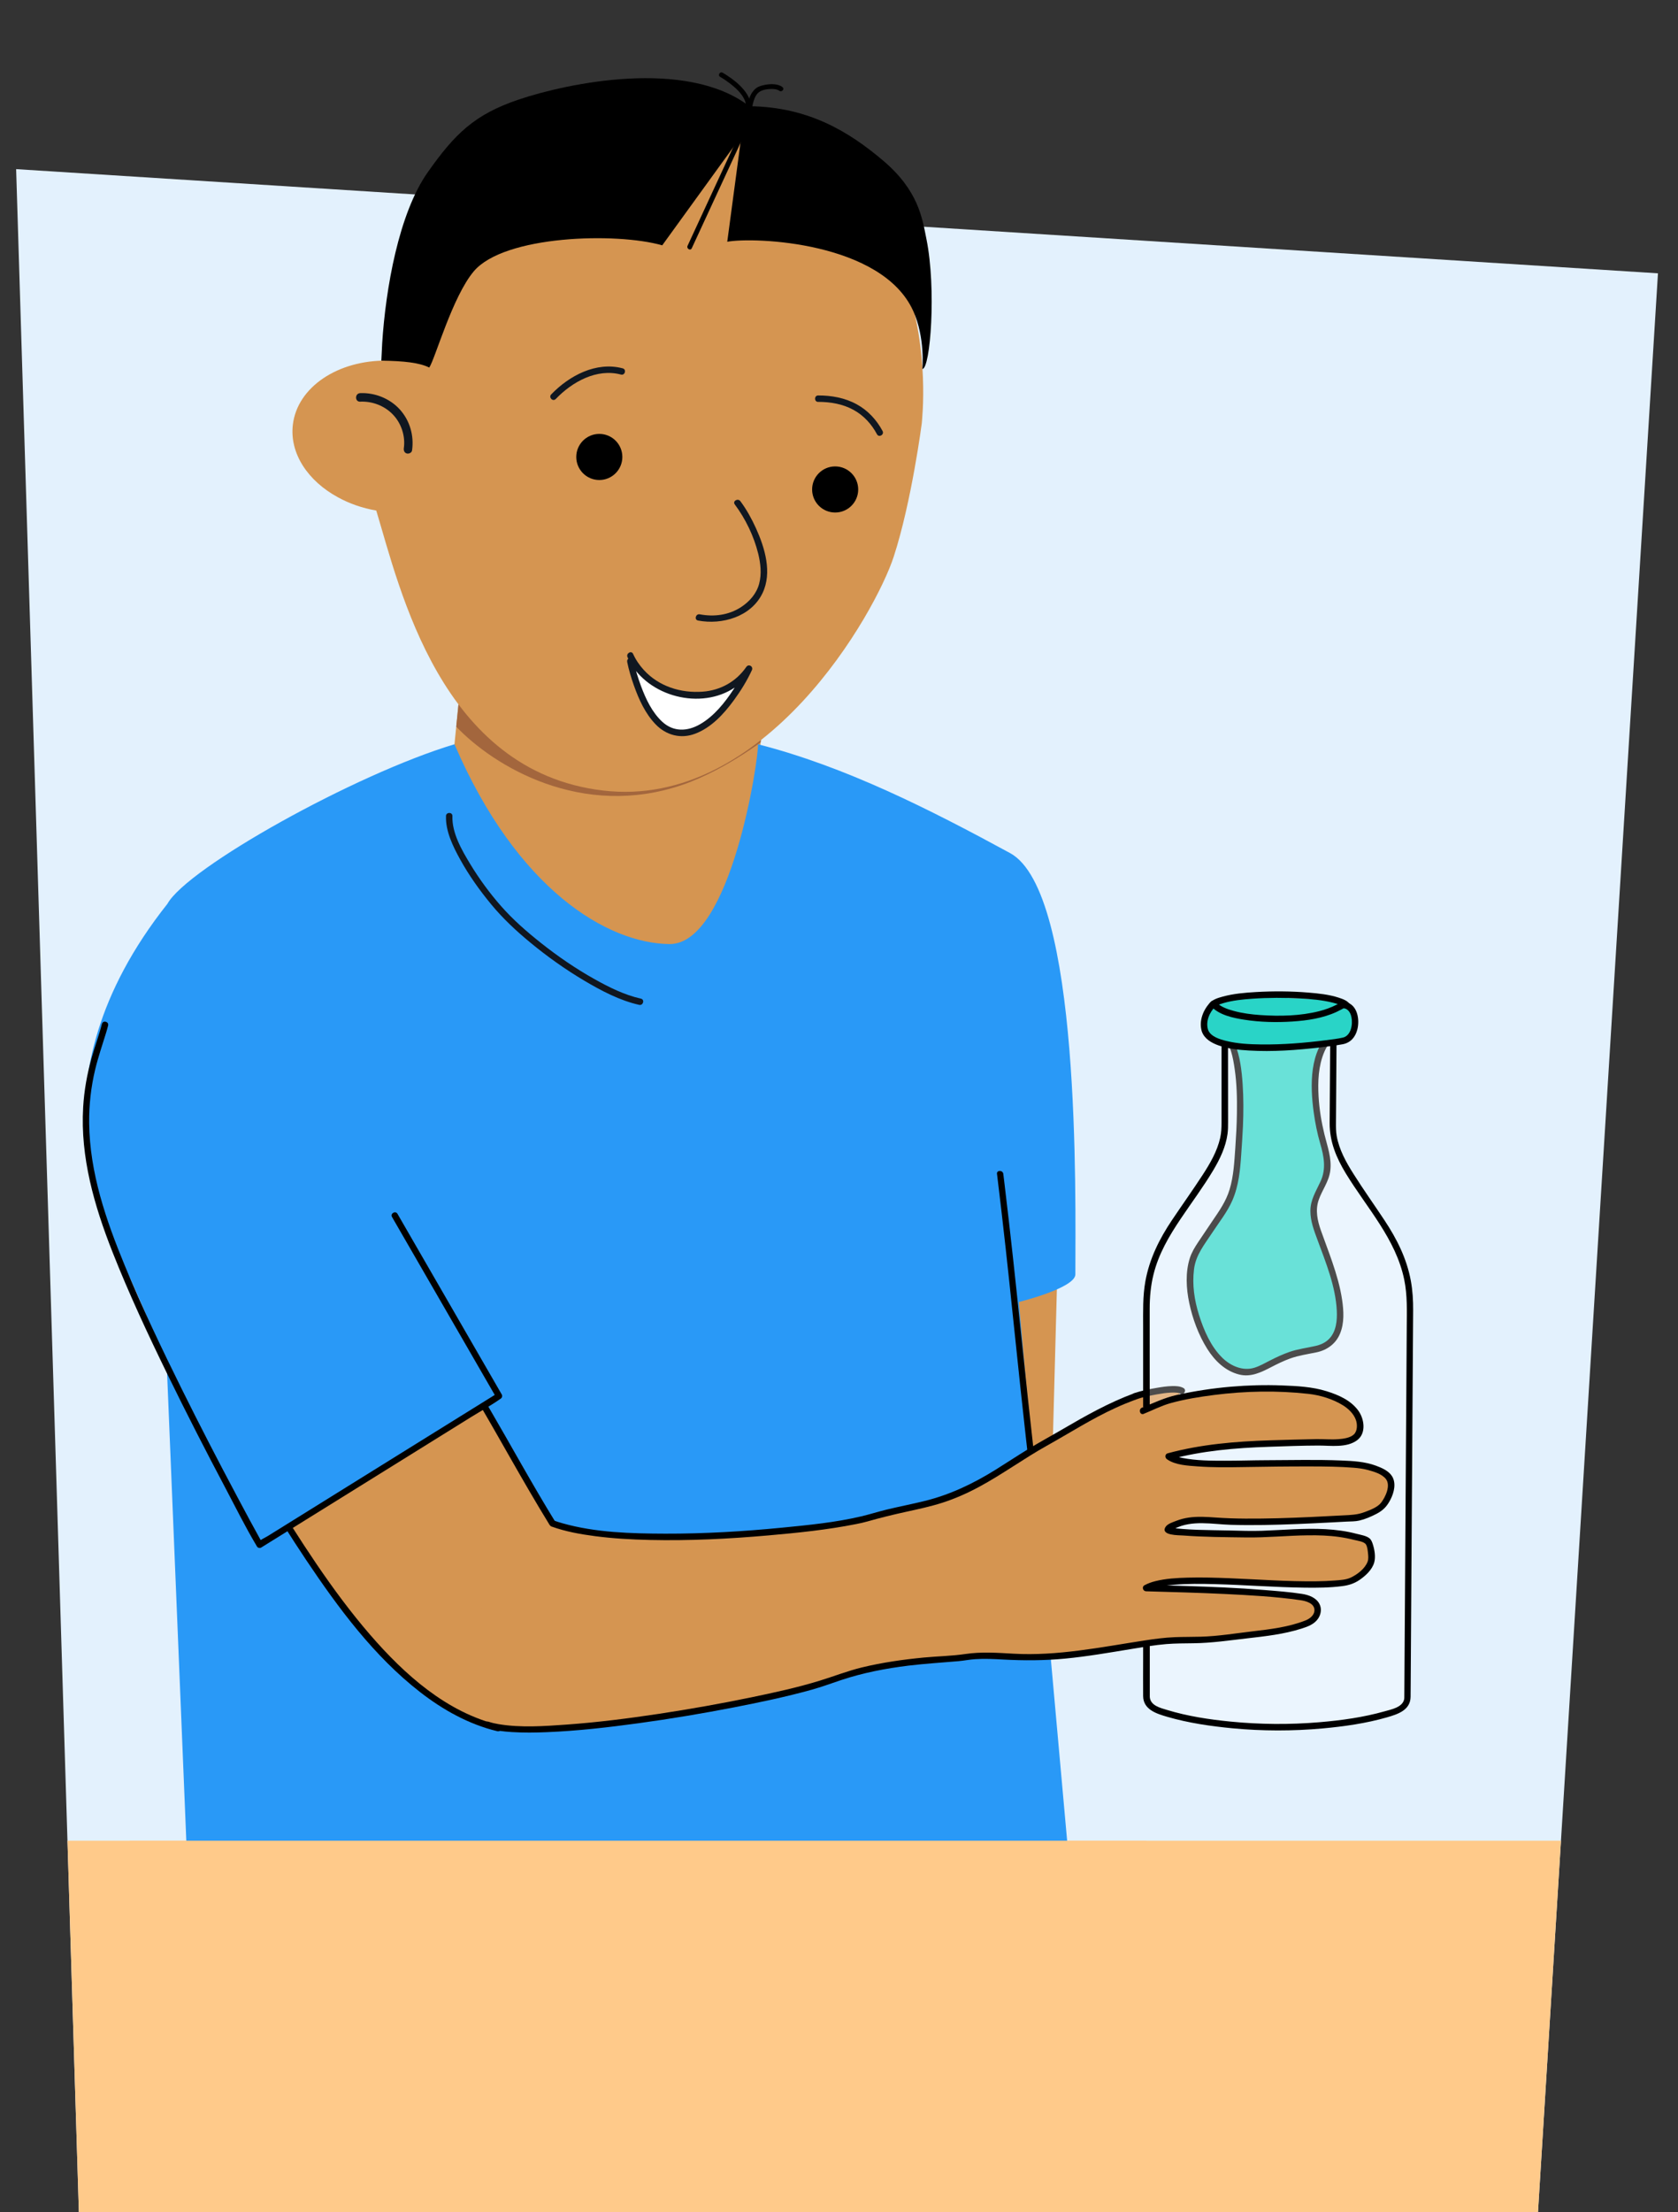<?xml version="1.0" encoding="UTF-8"?>
<svg xmlns="http://www.w3.org/2000/svg" xmlns:xlink="http://www.w3.org/1999/xlink" viewBox="0 0 520 685.18">
  <rect x="0" y="0" width="520" height="685.18" fill="#333333" stroke="none"/>
  <defs>
    <style>
      .cls-1 {
        fill: #d59551;
      }

      .cls-2 {
        fill: #29d4c7;
      }

      .cls-3 {
        fill: #e3f1fd;
      }

      .cls-4 {
        fill: #a3663d;
      }

      .cls-5 {
        fill: #ffca8a;
      }

      .cls-6 {
        fill: #101720;
      }

      .cls-7 {
        clip-path: url(#clippath-1);
      }

      .cls-8 {
        fill-rule: evenodd;
      }

      .cls-9 {
        fill: #fff;
      }

      .cls-10 {
        fill: #2999f7;
      }

      .cls-11 {
        opacity: .3;
      }

      .cls-12 {
        clip-path: url(#clippath);
      }
    </style>
    <clipPath id="clippath">
      <path id="Path_17571-2" data-name="Path 17571" class="cls-3" d="M24.44,685.18L5,52.39l508.79,32.27-37.18,600.52H24.44Z"/>
    </clipPath>
    <clipPath id="clippath-1">
      <path class="cls-1" d="M236.59,221.85l-2.28,21.05c-.49,4.9-1.21,9.64-2.2,14.15-5.94,27.52-24.83,68.93-33.63,68.05s-61.43-56.94-57.94-91.63l1.74-17.3c7.96,9.16,19.15,17.31,32.54,22.9,22.18,9.26,46.78-9.37,61.77-17.22Z"/>
    </clipPath>
  </defs>
  <g id="Achtergrondvlakken">
    <g id="Achtergrond_2" data-name="Achtergrond 2">
      <path id="Path_17571" data-name="Path 17571" class="cls-3" d="M24.44,685.18L5,52.39l508.79,32.27-37.18,600.52H24.44Z"/>
      <g class="cls-12">
        <rect class="cls-5" x="-80.51" y="570.15" width="798.14" height="181.51"/>
      </g>
    </g>
  </g>
  <g id="Voorgrond">
    <polygon class="cls-1" points="327.85 386.91 322.96 569.93 245.64 428.02 276.52 379.08 321 379.08 327.85 386.91"/>
    <g>
      <g>
        <path class="cls-1" d="M236.59,221.85l-2.28,21.05c-.49,4.9-1.21,9.64-2.2,14.15-5.94,27.52-24.83,68.93-33.63,68.05s-61.43-56.94-57.94-91.63l1.74-17.3c7.96,9.16,19.15,17.31,32.54,22.9,22.18,9.26,46.78-9.37,61.77-17.22Z"/>
        <g class="cls-7">
          <path class="cls-4" d="M142.44,211.5l-1.37,13.26c12.05,12.78,39.4,29.02,70.47,18.32,14.14-4.87,27.39-15.55,27.39-15.55l.1-.94c-14.38,9.31-30.93,8.8-49.78,6.85-18.86-1.95-34.65-9.87-46.8-21.94Z"/>
        </g>
      </g>
      <g>
        <path class="cls-1" d="M276.95,172.45c-5.57,17.09-39.77,78.37-90.1,72.41-50.33-5.96-62.92-62.55-70.25-86.72-4.34-.75-8.33-2.16-11.83-4.08-9.32-5.04-15.07-13.58-14.02-22.49,1.39-11.74,14.07-20.07,29.26-19.87h.01c.12-.56,9.93-85.16,92.96-75.33,83.03,9.83,72.73,92.93,72.69,94.56h.01s-3.16,24.44-8.73,41.52Z"/>
        <g>
          <circle cx="185.72" cy="141.54" r="7.14"/>
          <circle cx="258.81" cy="151.61" r="7.14"/>
        </g>
        <path class="cls-6" d="M111.63,124.41c3.82-.16,7.61,1.3,10.24,4.11,2.53,2.7,3.8,6.64,3.27,10.31-.1.71.17,1.42.92,1.63.62.17,1.52-.21,1.63-.92.66-4.58-.66-9.24-3.78-12.7-3.07-3.4-7.73-5.26-12.29-5.07-1.7.07-1.71,2.72,0,2.65h0Z"/>
        <g>
          <path class="cls-9" d="M195.32,204.77s4.57,23,16.23,22.33c11.67-.67,20.57-20.01,20.57-20.01-2.77,4.05-8.31,9.28-19.52,8.03-11.21-1.25-16.07-9.33-17.28-12.07"/>
          <path class="cls-6" d="M194.36,205.03c.5,2.48,1.24,4.94,2.09,7.32,1.53,4.3,3.53,8.72,6.75,12.04s7.75,4.59,12.26,2.86c5.01-1.91,8.85-6.11,11.95-10.34,2.13-2.91,4.08-6.04,5.59-9.32.54-1.16-.99-2.08-1.73-1.01-3.14,4.55-8,7.25-13.51,7.66-6.77.5-13.56-1.61-18.21-6.68-1.36-1.48-2.53-3.18-3.36-5.02-.53-1.17-2.25-.16-1.73,1.01,5.21,11.62,21.42,16.43,32.31,9.99,2.51-1.49,4.57-3.56,6.22-5.95l-1.73-1.01c-1.12,2.42-2.5,4.75-3.96,6.97-2.71,4.13-6.03,8.28-10.36,10.78-3.92,2.26-8.24,2.42-11.68-.74-3.17-2.91-5.13-7.08-6.61-11.06-.97-2.61-1.81-5.32-2.35-8.05-.25-1.26-2.18-.73-1.93.53h0Z"/>
        </g>
      </g>
      <path class="cls-6" d="M216.32,192.21c7.45,1.41,16.46-1.16,19.98-8.49,3.06-6.36.71-14.06-2.03-20.1-1.33-2.93-2.91-5.8-4.84-8.39-.76-1.02-2.5-.02-1.73,1.01,3.34,4.48,5.92,9.83,7.26,15.24.74,3,1.1,6.24.31,9.27-.81,3.13-3.02,5.62-5.7,7.35-3.8,2.44-8.33,3.01-12.72,2.18-1.26-.24-1.8,1.69-.53,1.93h0Z"/>
      <path class="cls-6" d="M172.22,123.59c5.07-5.29,12.69-9.57,20.22-7.57,1.25.33,1.78-1.6.53-1.93-8.22-2.18-16.58,2.27-22.16,8.08-.89.93.52,2.35,1.41,1.41h0Z"/>
      <path class="cls-6" d="M253.55,124.48c3.78,0,7.6.64,10.95,2.48,3.16,1.73,5.58,4.39,7.27,7.55.61,1.13,2.34.13,1.73-1.01-1.84-3.44-4.55-6.38-7.99-8.26-3.65-2.01-7.82-2.76-11.96-2.75-1.29,0-1.29,2,0,2h0Z"/>
      <path class="cls-8" d="M283,96.31c3.76,8.32,2.84,17.99,2.84,17.99h0c2.48-.08,4.37-24.88,1.26-40.23-1.31-6.49-2.43-15.03-13.52-24.4-10.39-8.78-22.96-16.57-41.38-16.77-19.53-14.96-56.46-7.12-71.44-2.07-13.76,4.64-19.81,10.64-28.18,22.49-9.03,12.79-13.07,36.18-14.14,52.95l-.27,5.44c7,.09,11.85.63,14.85,2.14,1.86-2.78,7.15-21.93,13.81-29.82,9.42-11.15,44.17-12.12,58.39-8.04l24.53-33.87-4.38,32.76c8.34-1.54,47.93,0,57.62,21.43Z"/>
      <g>
        <line x1="229.82" y1="41.74" x2="213.72" y2="76.53"/>
        <path d="M229.17,41.36c-4.69,10.14-9.39,20.28-14.08,30.41-.67,1.46-1.35,2.92-2.02,4.37-.4.87.89,1.64,1.3.76,4.69-10.14,9.39-20.28,14.08-30.41.67-1.46,1.35-2.92,2.02-4.37.4-.87-.89-1.64-1.3-.76h0Z"/>
      </g>
      <path d="M223.16,23.81c1.08.61,2.1,1.32,3.08,2.07,1.74,1.34,3.51,2.95,4.46,4.96.48,1.01.61,2.11.23,3.17-.33.91,1.13,1.31,1.45.4.86-2.4-.38-4.79-1.9-6.62s-3.33-3.22-5.24-4.47c-.43-.28-.86-.56-1.31-.81-.84-.48-1.6.82-.76,1.3h0Z"/>
      <path d="M232.91,37.52c-.12-1.75,0-3.56.38-5.25.26-1.17.67-2.44,1.47-3.32,1.02-1.12,2.82-1.37,4.34-1.39.68,0,1.34.07,1.99.31.13.05,0,0-.02,0,.05.02.11.05.16.08.07.03.13.07.19.11.04.03.09.07.13.09.08.03-.17-.14-.1-.08.73.64,1.79-.42,1.06-1.06-.68-.59-1.64-.8-2.51-.9-1-.11-2.03,0-3.01.19-.89.18-1.81.4-2.56.94-2.37,1.72-2.88,5.17-3.03,7.89-.04.8-.06,1.61,0,2.4.06.96,1.57.97,1.5,0h0Z"/>
    </g>
    <g>
      <path class="cls-10" d="M315.72,403.3l21.43,238.72-275.99,11.39-10.32-250.99,9.66,41.17s-16.89-41.45-23.03-53.73c-4.48-8.96-29.73-54.25,14.41-109.9,6.19-11.16,58.03-40.14,88.96-49.43,19.39,45.1,47.46,61.67,66.6,61.89,19.15.22,27.77-57.88,27.45-61.89,26.97,6.88,53.08,20.09,78.13,33.71,21.99,11.96,20.23,106.35,20.23,130.49,0,4.24-17.51,8.56-17.51,8.56Z"/>
      <rect class="cls-5" x="40.2" y="570.15" width="315.06" height="97.33"/>
      <path d="M308.97,363.64c.94,7.67,1.83,15.35,2.68,23.03.76,6.84,1.48,13.68,2.19,20.52.78,7.51,1.57,15.03,2.37,22.54,1.05,9.79,2.14,19.58,3.26,29.36,1.57,13.72,3.2,27.43,4.87,41.14.25,2.02.49,4.05.74,6.07.15,1.24,2.11,1.25,1.96,0-1.74-14.23-3.45-28.47-5.09-42.71-1.18-10.23-2.33-20.47-3.44-30.71-.83-7.71-1.64-15.42-2.45-23.13-.71-6.81-1.42-13.62-2.17-20.43-.82-7.52-1.69-15.04-2.59-22.56-.13-1.05-.25-2.09-.38-3.14-.15-1.24-2.11-1.25-1.96,0h0Z"/>
      <path class="cls-6" d="M138.21,252.77c-.16,4.7,2.17,9.41,4.38,13.42,2.74,4.96,6.06,9.61,9.66,13.97,3.6,4.35,7.72,8.19,12.07,11.78,5.26,4.34,10.85,8.32,16.72,11.8,5.29,3.13,11,6.16,17.04,7.51,1.25.28,1.79-1.65.53-1.93-5.09-1.13-9.89-3.53-14.41-6.06-5.8-3.25-11.32-7.03-16.53-11.16-4.4-3.49-8.69-7.22-12.4-11.45-3.54-4.03-6.74-8.39-9.52-12.97-2.63-4.34-5.73-9.65-5.55-14.91.04-1.29-1.96-1.29-2,0h0Z"/>
      <g>
        <path class="cls-1" d="M154.37,535.27c-38.68-9.2-65.4-65.65-87.01-96.78,15.09-17.29,29.74-36.17,43.88-54.48,27.22,25.33,40.75,56.7,59.97,87.86"/>
        <path d="M154.63,534.31c-16.22-3.91-29.27-15.64-39.92-27.94-12.04-13.92-21.86-29.61-31.58-45.19-4.86-7.79-9.68-15.63-14.91-23.19l-.16,1.21c12.03-13.79,23.42-28.13,34.66-42.57,3.13-4.03,6.26-8.07,9.38-12.11-.52.07-1.05.13-1.57.2,10.2,9.52,18.96,20.41,26.71,31.99,7.59,11.35,14.28,23.28,21.04,35.13,3.93,6.89,7.9,13.77,12.06,20.53.67,1.09,2.4.09,1.73-1.01-14.52-23.58-26.58-48.81-43.94-70.53-4.97-6.22-10.36-12.09-16.18-17.53-.52-.48-1.17-.31-1.57.2-11.1,14.38-22.23,28.74-33.86,42.7-3.24,3.89-6.53,7.76-9.86,11.58-.27.32-.42.83-.16,1.21,9.97,14.38,18.61,29.64,28.35,44.17,9.99,14.9,21.02,29.83,35.3,40.93,7.12,5.54,15.14,10.02,23.96,12.14,1.25.3,1.78-1.63.53-1.93h0Z"/>
      </g>
      <path class="cls-10" d="M40.2,393.07c14.8,36.23,47.98,81.24,47.98,81.24l80.6-49.89-48.04-75.92-80.54,44.58Z"/>
      <path d="M31.59,317.13c-.9,3.55-2.2,6.99-3.19,10.52-1.41,5-2.33,10.13-2.63,15.32-.91,15.45,3.45,30.53,9.06,44.76,5.11,12.96,11.03,25.61,17.14,38.12,5.77,11.82,11.77,23.52,17.93,35.14,3.13,5.92,6.13,11.99,9.57,17.74.05.08.09.17.14.26.25.45.9.63,1.34.35,2.45-1.52,4.89-3.04,7.34-4.56,5.91-3.67,11.82-7.35,17.74-11.02,7.12-4.43,14.25-8.85,21.37-13.28,6.19-3.85,12.39-7.7,18.58-11.55,2.98-1.85,6.15-3.56,9.02-5.6.04-.03.09-.06.13-.08.45-.28.62-.87.35-1.34-3.64-6.31-7.28-12.61-10.93-18.92-5.8-10.04-11.6-20.08-17.4-30.13-1.32-2.29-2.65-4.58-3.97-6.88-.63-1.09-2.33-.11-1.69.99,3.64,6.31,7.28,12.61,10.93,18.92,5.8,10.04,11.6,20.08,17.4,30.13,1.32,2.29,2.65,4.58,3.97,6.88l.35-1.34c-2.45,1.52-4.89,3.04-7.34,4.56-5.91,3.67-11.82,7.35-17.74,11.02-7.12,4.43-14.25,8.85-21.37,13.28-6.19,3.85-12.39,7.7-18.58,11.55-2.03,1.26-4.07,2.53-6.1,3.79-.88.55-2.17,1.07-2.91,1.81-.03.03-.09.06-.13.08l1.34.35c-2.64-4.75-5.21-9.54-7.76-14.34-5.89-11.04-11.64-22.16-17.2-33.37-6.26-12.62-12.33-25.35-17.71-38.37-5.81-14.05-10.85-28.72-11.01-44.08-.06-5.59.57-11.15,1.87-16.59.92-3.84,2.22-7.57,3.37-11.34.23-.74.44-1.49.63-2.25.31-1.22-1.58-1.75-1.89-.52h0Z"/>
    </g>
    <path class="cls-1" d="M343.04,435.56c2.69-1.26,5.08-2.13,7.9-3.28,2.82-1.15,7.4-2.06,10.16-2.12,2.43-.06,3.08.18,5.14-.12-.43.86-.71,1.68-1.1,2.54-2.08,1.48-4.57,3.45-6.55,4.82-1.97,1.37-3.35,2.18-5.27,3.44-2.04-.93-5.54-2.01-7.25-2.9-1.71-.89-1.64-1.55-3.03-2.39Z"/>
    <path d="M351.98,433.49c2.11-.76,4.38-1.2,6.57-1.6,1.42-.26,2.85-.47,4.29-.54.61-.03,1.23-.04,1.84.03.13.01.39.05.61.11.29.08.29.08.44.17,1.13.63,2.14-1.1,1.01-1.73-1.05-.59-2.36-.63-3.53-.6-1.57.04-3.14.27-4.69.54-2.36.41-4.81.87-7.08,1.69-1.2.43-.68,2.37.53,1.93h0Z"/>
    <g>
      <path class="cls-2" d="M379.56,319.99c6.92,7.3,4.35,33.54,4.1,37.73-.82,13.87-3.82,15.89-8.5,23.09-4.68,7.21-6.1,7.56-6.37,16.04-.23,7.21,4.56,21.78,11.35,26.05,9.83,6.18,11.57-2.76,26.66-4.84,17.8-2.45,2.43-32.12.73-39.51-2.51-10.96,7.02-10.4,2.74-24.1-1.38-4.43-6.73-25.91,2.97-34.29"/>
      <path d="M378.85,320.7c2.51,2.71,3.26,6.92,3.77,10.44.66,4.51.76,9.1.69,13.65-.05,3.6-.25,7.2-.5,10.79-.31,4.32-.51,8.69-1.77,12.86-1.1,3.66-3.23,6.68-5.36,9.8-1.47,2.15-2.9,4.32-4.36,6.48-1.05,1.57-2.03,3.18-2.61,4.99-1.39,4.39-1.12,9.39-.18,13.84,1.05,4.97,2.89,9.96,5.6,14.27,2.31,3.67,5.59,6.88,9.93,7.94,3.57.87,6.71-.67,9.81-2.27,1.93-1,3.88-1.96,5.92-2.7,2.71-.97,5.45-1.34,8.25-1.93,3.26-.69,5.95-2.68,7.23-5.79,1.36-3.28,1.15-7.02.64-10.46-.59-3.98-1.74-7.86-3.03-11.66-1.11-3.29-2.38-6.52-3.53-9.79-1.07-3.06-1.8-6.26-.71-9.44s3.17-5.69,3.6-9.08c.5-3.91-.89-7.53-1.8-11.25-.94-3.84-1.59-7.77-1.82-11.72-.27-4.59-.08-9.48,1.74-13.78.82-1.92,2-3.64,3.56-5.02.97-.85-.45-2.26-1.41-1.41-6.8,6.01-6.53,16.8-5.41,25.02.45,3.27,1.09,6.54,2.02,9.72,1.15,3.93,1.9,7.82.13,11.68-1.4,3.07-3.18,5.71-3.17,9.22,0,3.13,1.12,6.03,2.19,8.92,2.59,7.04,5.62,14.38,5.99,21.96.15,3.03-.17,6.51-2.42,8.77-1.12,1.13-2.57,1.78-4.1,2.13-2.75.64-5.49.94-8.18,1.88-2.08.73-4.08,1.66-6.05,2.67-1.55.79-3.08,1.68-4.74,2.2-3.6,1.14-7.38-.52-9.98-3.06-3.57-3.49-5.72-8.49-7.2-13.18-1.47-4.67-2.17-9.34-1.58-14.22.55-4.52,3.33-7.8,5.75-11.49,2.11-3.22,4.58-6.29,6.13-9.84,1.98-4.52,2.44-9.5,2.76-14.37.19-2.88.41-5.76.53-8.65.18-4.36.2-8.73-.1-13.08-.29-4.15-.79-8.46-2.35-12.35-.61-1.5-1.38-2.92-2.48-4.12-.88-.95-2.29.47-1.41,1.41h0Z"/>
    </g>
    <g class="cls-11">
      <path class="cls-9" d="M417.41,312.43c.67,1.34-.74,2.93-2.04,4l-.41.34c-1.1.91-1.72,2.12-1.72,3.39l-.2,28.84c-.06,8.31,6.62,16.53,11.5,23.89l4.94,7.46c4.98,7.52,7.56,15.9,7.5,24.4l-.8,121.13c-.01,1.6-1.09,3.07-2.85,3.82-5.05,2.17-19.55,5.35-37.62,5.3-18.07-.06-32.55-3.34-37.59-5.54-1.75-.76-2.82-2.24-2.82-3.84l-.04-121.13c0-8.5,2.62-16.86,7.65-24.35l4.99-7.43c4.92-7.32,11.65-15.5,11.65-23.81l-.02-28.84c0-1.27-.61-2.48-1.7-3.4l-.41-.34c-1.29-1.08-2.69-2.68-2.01-4.02,0,0,3.35,5.57,20.79,5.57s21.22-5.44,21.22-5.44Z"/>
    </g>
    <g id="Achtergrond_3" data-name="Achtergrond 3">
      <g>
        <path d="M416.45,312.69c.62,1.63-1.8,2.87-2.74,3.89-.92,1.01-1.41,2.24-1.47,3.6-.04.9-.01,1.8-.02,2.69-.03,4.4-.06,8.79-.09,13.19-.03,3.92-.05,7.85-.08,11.77-.04,5.75,2.06,10.79,5.02,15.65,6.51,10.68,15.5,20.28,18.09,32.88,1,4.84.81,9.72.78,14.62l-.13,20.32c-.06,9.34-.12,18.67-.19,28.01-.06,9.81-.13,19.62-.19,29.42-.05,8.04-.11,16.08-.16,24.11-.03,4.16-.06,8.33-.08,12.49,0,.4.01.8-.1,1.2-.65,2.33-3.95,2.96-5.97,3.53-6.59,1.87-13.47,2.82-20.29,3.39-9.14.77-18.36.7-27.49-.2-6.61-.65-13.29-1.66-19.66-3.6-2.12-.64-5.21-1.37-5.37-4.05-.01-.21,0-.43,0-.64,0-1.53,0-3.05,0-4.58v-19.47c0-9.22-.01-18.43-.01-27.65v-29.44c-.01-8.28-.01-16.56-.02-24.85,0-4.53,0-9.07,0-13.6,0-3.55.31-7.06,1.16-10.52,1.58-6.47,4.84-11.97,8.51-17.43,3.36-5,7-9.85,10.08-15.03,2.03-3.41,3.81-7.12,4.36-11.09.18-1.27.18-2.53.18-3.81,0-8.35-.01-16.69-.02-25.04,0-.8.03-1.61,0-2.41-.05-1.35-.54-2.59-1.45-3.59s-3.33-2.29-2.71-3.91c.46-1.2-1.47-1.72-1.93-.53-1.38,3.57,3.93,4.87,4.08,8.03.04.82,0,1.66,0,2.49,0,4.39,0,8.78,0,13.17,0,4.01,0,8.01,0,12.02,0,1.59-.05,3.15-.41,4.72-.94,4.17-3.15,7.96-5.46,11.51-3.06,4.7-6.33,9.27-9.46,13.93-3.91,5.82-7,11.99-8.26,18.95-.85,4.7-.7,9.44-.7,14.19,0,6.92,0,13.84,0,20.76,0,9.55,0,19.09,0,28.64,0,9.85,0,19.71,0,29.56,0,7.96,0,15.92,0,23.88,0,3.83-.04,7.67,0,11.5.05,4.19,4.15,5.44,7.5,6.42,6.55,1.9,13.38,2.89,20.16,3.54,9.28.88,18.64.89,27.93.05,6.71-.61,13.49-1.57,19.98-3.44,3.33-.96,7.24-2.21,7.31-6.33.02-1.29.02-2.57.03-3.86.04-6.21.08-12.42.12-18.63.06-9.2.12-18.4.18-27.6.07-10,.13-20,.2-29.99.06-8.47.11-16.94.17-25.41l.09-14.25c.02-3.08-.16-6.15-.72-9.18-1.27-6.89-4.35-12.98-8.19-18.76-3.17-4.78-6.51-9.46-9.57-14.31-2.29-3.61-4.45-7.5-5.21-11.75-.25-1.41-.24-2.81-.23-4.22.06-8.42.12-16.84.18-25.25,0-.73-.03-1.47.02-2.2.2-3.15,5.49-4.42,4.13-8-.45-1.19-2.39-.68-1.93.53h0Z"/>
        <path d="M409.27,315.79c.08-.65.27-.32-.17-.21-.31.08-.6.21-.91.3-1,.27-2.03.43-3.05.55-2.97.36-5.97.45-8.96.43s-5.9-.15-8.81-.54c-1.03-.14-2.07-.31-3.07-.58-.31-.08-.61-.18-.9-.29-.44-.16-.33-.38-.28.14-.13-1.27-2.13-1.28-2,0,.19,1.82,2.82,2.17,4.23,2.42,3.56.65,7.22.82,10.83.85,3.61.03,7.27-.1,10.84-.7,1.43-.24,4.04-.55,4.25-2.38.15-1.28-1.85-1.27-2,0h0Z"/>
      </g>
    </g>
    <g>
      <path class="cls-1" d="M171.2,471.87c27.14,9.52,87.44,1.37,98.44-1.9,9.95-2.96,16.63-3.5,24.01-6.1,11.69-4.11,19.81-11.22,30.03-16.73,6.29-3.39,10.82-6.61,16.91-10.03,2.82-1.58,7.6-3.97,10.93-2.76.98.36,3.42,2.12,4.13,1.87,3.21-1.15,6.41-2.61,9.3-3.2,14.28-2.9,26.68-3.74,41.2-2.29,3.09.31,7.71,1.88,10.52,3.51s5.22,4.5,4.99,7.65-1.85,3.94-4.76,4.57c-2.9.62-5.94.13-9.08.23-15.61.51-29.98.12-45.5,4.35,4.43,3.27,22.97,2.2,30.9,2.18,3.93-.01,22.09-.42,29.12.6,1.87.27,7.93,1.89,8.65,4.61.73,2.73-.34,4.78-1.9,7.3-1.17,1.91-7.3,4.21-8.75,4.29-13.44.72-25.7,1.48-38.44,1.22-7.28-.15-13.2-1.88-19.53,2.01-.4.25-.23.79.18.84,7.56.96,14.2.69,22.04.99,12.67.5,26.55-2.82,39.14,1.96,1.02.39,1.77,5.03,1.29,6.57-.96,3.05-5.22,5.97-7.41,6.36-15.5,2.75-52.79-3.61-62.3,1.83,15.68.48,31.58.77,46.92,2.65,8.3.6,7.19,6.44,3.3,8.1-6.99,2.98-19.36,3.77-23.05,4.36-10.78,1.74-15.67.4-24.43,1.65-14.86,2.12-25.9,4.92-41.83,4.66-3.02-.05-11.78-.95-16.15-.1-5.05.97-22.61,1.5-30.37,3.76-61.12,17.82-104.43,21.76-117.91,17.69-3.44-20.83-11.23-47.07,19.4-62.71Z"/>
      <path d="M354.38,437.95c2.77-1.11,5.43-2.51,8.32-3.32,4.42-1.23,9.03-1.97,13.58-2.55,9.66-1.23,19.51-1.42,29.19-.34,3.63.4,7.56,1.6,10.68,3.53,1.69,1.05,3.31,2.58,4.01,4.49.51,1.38.54,3.46-.61,4.55s-3.34,1.36-4.84,1.47c-2.28.17-4.57-.06-6.85-.02-4.76.1-9.53.22-14.29.37-10.69.34-21.35,1.22-31.71,4.02-.89.24-.91,1.35-.24,1.83,2.61,1.86,6.54,2,9.61,2.23,4.58.34,9.19.29,13.79.21,7.14-.12,14.28-.22,21.42-.2,4.35.01,8.72.05,13.06.4,1.51.12,2.98.31,4.44.71,1.83.5,4.27,1.2,5.51,2.75,1.63,2.02-.13,5.65-1.46,7.37-1.13,1.46-3.47,2.29-5.13,2.92-2.22.84-4.27.89-6.65,1.01-3.37.18-6.74.36-10.11.51-6.71.31-13.43.53-20.15.49-3.1-.02-6.17-.12-9.26-.34-2.79-.2-5.6-.38-8.38.03-1.28.19-2.54.51-3.74.98-1.06.41-2.81.93-3.41,1.96-1.55,2.66,4.26,2.5,5.39,2.59,6.5.5,13.09.52,19.61.61,6.41.09,12.81-.59,19.22-.66,3.21-.04,6.43.06,9.61.51,1.56.22,3.11.52,4.63.91,1.02.26,3.1.5,3.68,1.42.44.69.54,1.85.63,2.65.1.89.2,1.86-.13,2.71-.83,2.16-3.15,3.91-5.17,4.88-1.52.72-3.33.79-4.98.92-1.84.15-3.68.21-5.53.24-9.06.12-18.11-.58-27.15-.95-4.29-.17-8.59-.3-12.89-.18-3.36.09-6.81.28-10.08,1.1-1.16.29-2.3.69-3.35,1.27-.89.5-.46,1.83.5,1.86,8.11.24,16.21.44,24.32.83,7.83.38,15.73.81,23.5,1.92,1.63.23,4.3.92,4.37,3,.05,1.63-1.43,2.74-2.78,3.28-5.15,2.05-10.9,2.73-16.37,3.37-5.36.63-10.7,1.52-16.1,1.67-2.67.08-5.35.04-8.02.14-3.22.13-6.39.56-9.56,1.05-13.39,2.06-26.8,4.83-40.43,4.07-5.01-.28-9.97-.64-14.95.1-4.23.63-8.58.69-12.84,1.09-6.46.62-12.9,1.54-19.21,3.07-4.46,1.09-8.69,2.76-13.06,4.1-6.96,2.14-14.12,3.69-21.25,5.17-9.48,1.96-19.02,3.65-28.6,5.1-9.49,1.43-19.02,2.64-28.6,3.33-6.9.49-14.16,1.02-21.03-.13-1.06-.18-2.12-.41-3.14-.76-1.22-.41-1.75,1.52-.53,1.93,2.46.83,5.12,1.1,7.7,1.27,3.67.24,7.36.19,11.04.03,9.43-.39,18.83-1.47,28.18-2.75,9.98-1.36,19.92-3.03,29.81-4.95,8-1.56,16.01-3.24,23.87-5.42,3.13-.87,6.14-1.98,9.21-3.01,6.75-2.25,13.79-3.6,20.85-4.47,5.18-.63,10.38-.93,15.57-1.39,1.69-.15,3.36-.5,5.05-.61,2.91-.2,5.84-.05,8.75.11,6.38.35,12.71.33,19.09-.28,6.96-.66,13.85-1.87,20.74-3,3.56-.58,7.14-1.22,10.74-1.51,2.79-.22,5.59-.21,8.39-.25,5.64-.07,11.13-.89,16.72-1.53,5.61-.64,11.33-1.28,16.73-3,1.95-.62,3.94-1.32,5.15-3.08.91-1.33,1.19-3.06.45-4.53-1-1.99-3.33-2.83-5.4-3.15-3.86-.59-7.8-.89-11.7-1.2-8.15-.67-16.32-.99-24.49-1.25-4.05-.13-8.1-.24-12.15-.36l.5,1.86c2.44-1.37,5.5-1.66,8.24-1.89,4.14-.34,8.31-.3,12.46-.19,9.33.24,18.65.98,27.99,1.1,3.87.05,7.78.02,11.63-.48,1.98-.26,3.66-.78,5.33-1.92,1.87-1.29,3.89-3.12,4.54-5.39.49-1.72.12-3.93-.41-5.6-.21-.66-.48-1.42-1.03-1.88-1-.83-2.78-1.09-4.01-1.41-6.35-1.68-12.99-1.69-19.51-1.41-3.29.14-6.57.36-9.86.47-3.32.11-6.62-.01-9.93-.09-3.33-.08-6.67-.09-10-.21-1.5-.06-3.01-.13-4.51-.25-.77-.06-1.53-.13-2.3-.21-.13-.01-1.36-.23-1.4-.16-.03.76.18.93.61.53.19-.1.37-.2.57-.3,5.39-2.7,11.52-1.34,17.27-1.16,6.85.21,13.72.03,20.57-.24,3.49-.14,6.98-.31,10.47-.49,1.62-.08,3.25-.17,4.87-.26,1.31-.07,2.69-.02,3.98-.32,1.84-.43,3.67-1.22,5.34-2.09,2.1-1.1,3.27-2.35,4.35-4.47s1.82-5.03.44-7.21c-1.07-1.67-3.17-2.57-4.96-3.23-3.44-1.27-7.08-1.46-10.71-1.61-7.75-.32-15.51-.11-23.26-.09-4.28.01-8.56.17-12.84.16-4.34,0-8.8-.01-13.07-.84-1.32-.26-2.72-.57-3.84-1.37l-.24,1.83c10.04-2.71,20.36-3.59,30.72-3.93,5.14-.17,10.31-.38,15.46-.39,3.77,0,8.66.78,11.93-1.64,2.91-2.15,2.25-6.62.36-9.2-2.36-3.22-6.15-4.85-9.85-6-4.44-1.38-9.15-1.6-13.77-1.78-5.27-.2-10.55-.06-15.81.39-5.64.49-11.27,1.33-16.79,2.56-3.82.85-7.17,2.48-10.79,3.93-1.18.47-.67,2.41.53,1.93h0Z"/>
      <path d="M170.94,472.84c4.35,1.57,8.94,2.38,13.51,2.98,5.6.73,11.25,1.04,16.89,1.17,12.24.28,24.51-.33,36.71-1.4,9.11-.8,18.29-1.73,27.27-3.52,1.17-.23,2.34-.48,3.49-.81,3.97-1.13,7.96-2.11,11.99-2.99,3.79-.83,7.6-1.64,11.3-2.83,3.93-1.27,7.73-2.96,11.36-4.92,7.18-3.87,13.78-8.72,20.91-12.7,7.09-3.95,13.94-8.36,21.34-11.74,2.05-.94,4.14-1.79,6.26-2.58,1.2-.44.68-2.38-.53-1.93-7.76,2.86-14.92,6.89-22.04,11.05-3.53,2.07-7.13,4.01-10.63,6.14s-6.88,4.38-10.34,6.53c-6.87,4.27-14.03,7.69-21.91,9.63-3.88.96-7.81,1.71-11.7,2.65-2.66.64-5.27,1.49-7.93,2.11-8.01,1.89-16.34,2.7-24.51,3.5-12.03,1.18-24.13,1.89-36.22,1.86-10.56-.03-21.58-.32-31.82-3.21-.97-.27-1.93-.58-2.88-.92-1.21-.44-1.73,1.49-.53,1.93h0Z"/>
    </g>
    <path class="cls-2" d="M376.67,310.77s7.72-2.36,18.72-1.81c10.99.55,19.86.37,21.66,2.99s-19.57,3.76-21.57,3.76c-2,0-19.6-2.08-19.6-3.76s.8-1.19.8-1.19Z"/>
    <path d="M376.37,312.08c.07-.14.27-.33.72-.58.63-.36,1.31-.58,2.02-.79,2.9-.85,5.96-1.15,8.96-1.36,5-.35,10.04-.35,15.04-.07,3.33.19,6.7.47,9.94,1.3.92.23,1.86.5,2.7.94.15.08.29.16.43.25.19.12.18.13.2.14.08.06.15.14.22.21.13.15-.1-.18.05.09.6,1.14,2.33.13,1.73-1.01-.65-1.22-2.31-1.78-3.52-2.18-3-.98-6.23-1.31-9.35-1.57-5.42-.45-10.9-.48-16.33-.17-3.43.2-6.94.5-10.26,1.41-1.41.39-3.5.96-4.27,2.38-.61,1.13,1.12,2.14,1.73,1.01h0Z"/>
    <g>
      <path class="cls-2" d="M373.39,319.22c3.1,9.29,41.21,3.7,43.38,3.07,4-1.17,4.54-10.41-.33-11-.78-.09-3.34,2.54-11.5,3.67-9.86,1.36-24.88.64-28.95-4,0,0-4.04,3.94-2.6,8.25Z"/>
      <path d="M372.43,319.48c.8,2.28,2.95,3.52,5.11,4.3,3.02,1.09,6.33,1.42,9.51,1.61,7.34.44,14.77-.11,22.06-.96,2.31-.27,4.63-.56,6.92-.97,2.46-.44,3.99-2.17,4.6-4.6.79-3.11.03-7.76-3.7-8.5-1.05-.21-1.86.39-2.75.85-1.72.88-3.53,1.53-5.39,2-5.86,1.48-12.2,1.61-18.2,1.2-2.79-.19-5.59-.55-8.29-1.29-2-.55-4.17-1.29-5.6-2.87-.37-.4-1.04-.37-1.41,0-2.38,2.35-3.85,5.93-2.86,9.23.37,1.23,2.3.71,1.93-.53-.79-2.62.46-5.42,2.34-7.28h-1.41c2.52,2.76,6.85,3.64,10.37,4.19,4.89.76,9.89.87,14.82.55,4.67-.31,9.4-1,13.69-2.97.53-.25,1.05-.52,1.57-.79.35-.18.66-.38.82-.39-.43.02.34.14.44.18.3.13.58.33.81.56.55.55.83,1.32.99,2.06.47,2.2-.11,5.77-2.69,6.34-1.72.38-3.5.58-5.24.8-6.64.85-13.37,1.39-20.07,1.31-3.59-.04-7.25-.22-10.75-1.08-1.99-.49-4.94-1.34-5.69-3.49-.42-1.21-2.36-.69-1.93.53Z"/>
    </g>
  </g>
</svg>